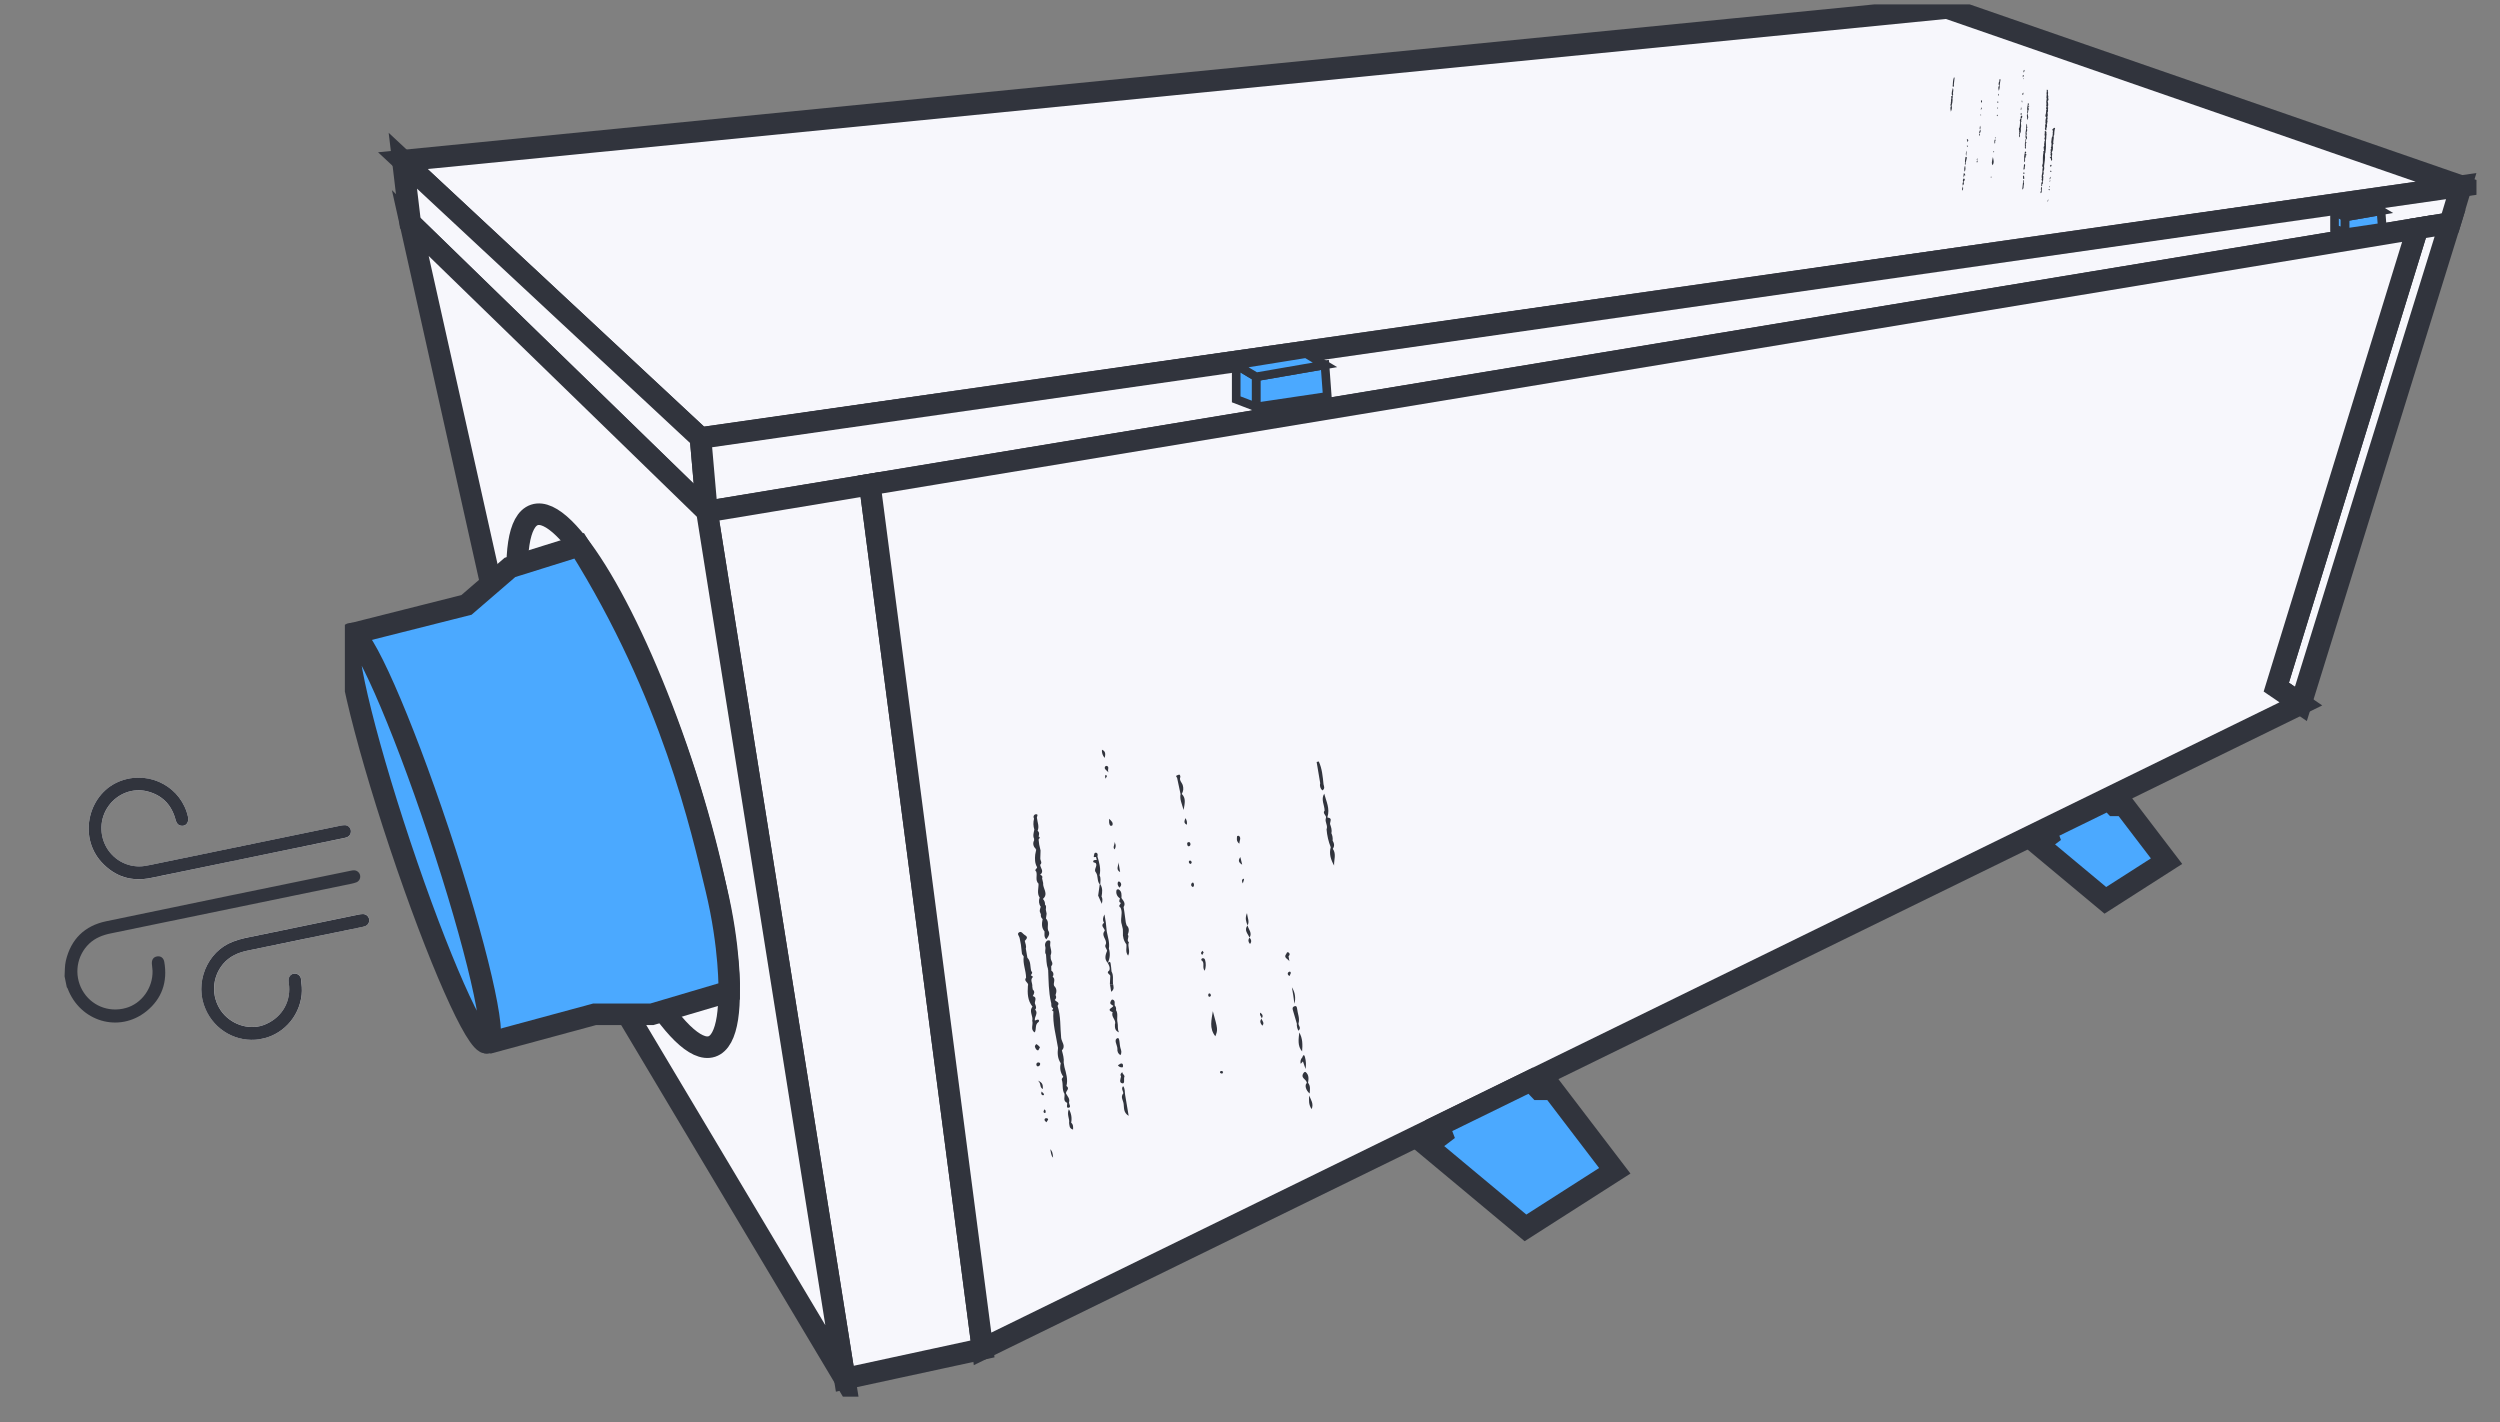 <svg width="58" height="33" viewBox="0 0 58 33" fill="none" xmlns="http://www.w3.org/2000/svg">
<rect x="0" y="0" width="58" height="33" fill="#808080" stroke="none"/>
<g clip-path="url(#clip0_6031_922)">
<path d="M9.346 3.727L16.252 10.162L57.1 4.318L45.176 0.186L9.346 3.727Z" fill="#F7F7FC" stroke="#31343D" stroke-width="0.5" stroke-miterlimit="10"/>
<path d="M16.401 11.869L16.252 10.163L9.346 3.729L9.518 5.175L16.401 11.869Z" fill="#F7F7FC" stroke="#31343D" stroke-width="0.5" stroke-miterlimit="10"/>
<path d="M56.842 5.175L57.1 4.318L16.252 10.162L16.401 11.868L56.842 5.175Z" fill="#F7F7FC" stroke="#31343D" stroke-width="0.5" stroke-miterlimit="10"/>
<path d="M22.795 31.295L20.18 11.243L16.401 11.869L19.598 31.987L22.795 31.295Z" fill="#F7F7FC" stroke="#31343D" stroke-width="0.5" stroke-miterlimit="10"/>
<path d="M9.519 5.175L13.062 21.032L19.598 31.987L16.401 11.868L9.519 5.175Z" fill="#F7F7FC" stroke="#31343D" stroke-width="0.5" stroke-miterlimit="10"/>
<path d="M56.842 5.175L53.38 16.331L52.81 15.941L56.087 5.3L56.842 5.175Z" fill="#F7F7FC" stroke="#31343D" stroke-width="0.5" stroke-miterlimit="10"/>
<path d="M22.795 31.294L33.378 26.116L53.38 16.33L52.81 15.941L56.087 5.299L20.18 11.242L22.795 31.294Z" fill="#F7F7FC" stroke="#31343D" stroke-width="0.5" stroke-miterlimit="10"/>
<g clip-path="url(#clip1_6031_922)">
<path d="M28.196 24.042C28.256 23.886 28.256 23.886 28.138 23.459C28.109 23.656 28.047 23.856 28.196 24.042Z" fill="#31343D"/>
<path d="M24.317 21.817C24.278 21.821 24.227 21.887 24.25 21.961C24.269 22.02 24.225 22.086 24.267 22.144C24.278 22.253 24.272 22.364 24.312 22.47C24.31 22.474 24.309 22.479 24.309 22.484C24.31 22.489 24.313 22.494 24.317 22.497C24.328 22.749 24.326 23.002 24.382 23.25C24.403 23.295 24.368 23.361 24.431 23.391C24.442 23.415 24.377 23.445 24.439 23.463C24.418 23.752 24.502 24.029 24.546 24.311C24.53 24.437 24.536 24.559 24.61 24.668C24.596 24.721 24.593 24.776 24.603 24.83C24.613 24.884 24.635 24.934 24.668 24.978C24.657 25.004 24.623 25.021 24.636 25.057C24.67 25.161 24.633 25.279 24.696 25.378C24.708 25.45 24.653 25.543 24.759 25.587C24.765 25.627 24.729 25.707 24.788 25.7C24.86 25.692 24.803 25.622 24.8 25.577C24.83 25.491 24.765 25.435 24.732 25.369C24.719 25.31 24.834 25.258 24.741 25.195C24.781 25.043 24.734 24.9 24.695 24.756C24.689 24.722 24.684 24.687 24.678 24.653C24.689 24.555 24.66 24.463 24.636 24.37C24.733 24.269 24.63 24.175 24.619 24.08C24.593 23.832 24.615 23.578 24.535 23.336C24.601 23.25 24.498 23.241 24.471 23.198C24.488 23.185 24.499 23.166 24.502 23.145C24.505 23.124 24.5 23.103 24.488 23.086C24.516 23.009 24.522 22.936 24.457 22.874C24.425 22.806 24.503 22.72 24.421 22.66C24.429 22.649 24.434 22.637 24.437 22.623C24.44 22.61 24.44 22.596 24.437 22.583C24.434 22.57 24.429 22.557 24.421 22.547C24.413 22.536 24.402 22.526 24.391 22.52C24.39 22.485 24.389 22.45 24.388 22.415C24.453 22.351 24.381 22.296 24.377 22.233C24.376 22.209 24.375 22.185 24.374 22.162C24.411 22.084 24.372 22.01 24.363 21.936C24.358 21.893 24.398 21.809 24.317 21.817ZM24.462 23.345C24.472 23.352 24.48 23.36 24.488 23.369C24.48 23.36 24.471 23.352 24.462 23.345L24.462 23.345Z" fill="#31343D"/>
<path d="M30.143 23.954C30.128 24.107 30.097 24.264 30.209 24.394C30.221 24.241 30.224 24.089 30.143 23.954Z" fill="#31343D"/>
<path d="M30.093 23.404C30.089 23.378 30.086 23.327 30.031 23.345C29.986 23.359 29.983 23.393 29.993 23.429C30.024 23.536 30.056 23.642 30.087 23.749C30.082 23.806 30.095 23.863 30.123 23.913C30.2 23.846 30.121 23.797 30.125 23.745C30.16 23.627 30.105 23.517 30.093 23.404Z" fill="#31343D"/>
<path d="M23.774 21.693C23.73 21.669 23.701 21.598 23.647 21.628C23.581 21.664 23.647 21.715 23.655 21.759C23.664 21.811 23.675 21.863 23.685 21.916C23.693 21.988 23.701 22.061 23.71 22.133L23.75 22.19C23.725 22.359 23.804 22.517 23.805 22.683C23.735 22.765 23.882 22.797 23.847 22.87C23.836 23.042 23.838 23.21 23.953 23.353L23.957 23.352C23.861 23.46 23.977 23.574 23.948 23.683C23.977 23.771 23.895 23.884 24.005 23.953C24.052 23.879 24.003 23.772 24.091 23.712C24.11 23.699 24.114 23.663 24.085 23.656C24.063 23.651 24.035 23.669 24.01 23.677C23.989 23.592 24.098 23.509 24.015 23.422C24.053 23.386 24.033 23.346 24.02 23.307C23.975 23.249 24.088 23.142 23.96 23.109C23.989 23.059 24.019 23.008 23.96 22.957C23.957 22.934 23.953 22.911 23.949 22.887C23.961 22.813 23.886 22.732 23.967 22.663L23.915 22.625C23.932 22.595 23.97 22.567 23.925 22.53C23.896 22.425 23.92 22.306 23.835 22.218L23.829 22.182C23.819 22.123 23.809 22.064 23.799 22.006C23.818 21.943 23.785 21.887 23.775 21.829C23.815 21.783 23.863 21.741 23.774 21.693Z" fill="#31343D"/>
<path d="M25.461 19.87C25.469 19.835 25.473 19.794 25.432 19.784C25.383 19.773 25.386 19.828 25.378 19.854C25.362 19.906 25.409 19.877 25.428 19.883L25.444 19.951C25.414 19.956 25.371 19.942 25.363 19.981C25.354 20.02 25.403 20.006 25.421 20.024C25.473 20.096 25.358 20.174 25.428 20.245C25.482 20.327 25.446 20.439 25.514 20.516C25.502 20.603 25.49 20.691 25.477 20.778L25.562 20.969C25.582 20.89 25.581 20.844 25.556 20.8C25.574 20.702 25.586 20.605 25.526 20.514C25.527 20.445 25.546 20.375 25.51 20.308C25.546 20.156 25.503 20.013 25.461 19.87Z" fill="#31343D"/>
<path d="M27.441 18.221C27.425 18.156 27.349 18.107 27.385 18.024C27.38 17.995 27.379 17.959 27.337 17.977C27.319 17.986 27.255 17.991 27.308 18.043C27.335 18.17 27.362 18.297 27.389 18.424C27.366 18.54 27.416 18.64 27.46 18.792C27.489 18.628 27.516 18.516 27.417 18.419C27.435 18.39 27.446 18.357 27.451 18.323C27.454 18.289 27.451 18.254 27.441 18.221Z" fill="#31343D"/>
<path d="M25.891 23.433C25.896 23.414 25.895 23.395 25.89 23.376C25.885 23.357 25.875 23.34 25.861 23.327C25.853 23.279 25.882 23.216 25.816 23.191C25.79 23.182 25.779 23.211 25.768 23.232C25.734 23.3 25.796 23.308 25.83 23.336C25.818 23.385 25.65 23.417 25.815 23.485C25.765 23.591 25.906 23.661 25.866 23.765C25.865 23.838 25.863 23.913 25.961 23.951C25.919 23.877 25.945 23.798 25.927 23.724C25.902 23.627 25.948 23.524 25.891 23.433Z" fill="#31343D"/>
<path d="M30.294 24.874C30.273 24.857 30.254 24.877 30.238 24.899C30.167 25.005 30.298 25.036 30.315 25.108C30.316 25.114 30.317 25.12 30.32 25.125C30.261 25.168 30.294 25.297 30.384 25.369C30.391 25.283 30.408 25.196 30.347 25.121C30.36 25.032 30.372 24.942 30.294 24.874Z" fill="#31343D"/>
<path d="M30.213 24.532C30.194 24.551 30.181 24.575 30.175 24.601C30.168 24.628 30.169 24.655 30.177 24.681L30.228 24.624C30.249 24.683 30.269 24.742 30.289 24.801C30.305 24.709 30.3 24.614 30.275 24.524C30.253 24.445 30.229 24.485 30.213 24.532Z" fill="#31343D"/>
<path d="M29.972 22.905C29.996 23.03 30.014 23.156 30.03 23.288C30.048 23.224 30.052 23.156 30.042 23.09C30.032 23.024 30.008 22.961 29.972 22.905Z" fill="#31343D"/>
<path d="M25.929 24.084C25.825 24.123 25.926 24.247 25.924 24.335C25.92 24.363 25.925 24.392 25.937 24.418C25.949 24.444 25.969 24.465 25.994 24.479C26.031 24.421 26.012 24.372 25.997 24.323C25.969 24.24 25.981 24.066 25.929 24.084Z" fill="#31343D"/>
<path d="M30.43 25.732C30.485 25.605 30.409 25.513 30.373 25.416C30.367 25.521 30.357 25.627 30.43 25.732Z" fill="#31343D"/>
<path d="M24.798 25.733C24.743 25.86 24.821 25.955 24.803 26.051C24.813 26.111 24.804 26.182 24.895 26.206C24.898 26.145 24.902 26.09 24.851 26.046C24.873 25.939 24.854 25.827 24.798 25.733Z" fill="#31343D"/>
<path d="M28.944 21.471L28.945 21.47L28.943 21.469L28.944 21.471Z" fill="#31343D"/>
<path d="M28.99 21.752C29.058 21.644 28.965 21.563 28.943 21.47C28.854 21.582 28.951 21.662 28.99 21.752Z" fill="#31343D"/>
<path d="M27.95 22.522C27.979 22.44 27.982 22.351 27.957 22.268C27.955 22.261 27.952 22.255 27.948 22.249C27.943 22.243 27.938 22.238 27.931 22.235C27.924 22.232 27.917 22.23 27.91 22.23C27.903 22.23 27.895 22.231 27.889 22.234C27.878 22.238 27.873 22.26 27.866 22.274C27.968 22.328 27.877 22.442 27.95 22.522Z" fill="#31343D"/>
<path d="M28.701 19.398C28.696 19.452 28.676 19.51 28.752 19.575C28.754 19.498 28.803 19.442 28.744 19.392C28.73 19.388 28.715 19.39 28.701 19.398Z" fill="#31343D"/>
<path d="M25.987 20.232L25.949 20.004C25.953 20.078 25.877 20.178 25.987 20.232Z" fill="#31343D"/>
<path d="M24.432 26.858C24.422 26.739 24.411 26.71 24.366 26.66C24.384 26.734 24.379 26.805 24.432 26.858Z" fill="#31343D"/>
<path d="M24.049 24.224C24.041 24.22 24.001 24.258 24.012 24.291C24.024 24.323 24.042 24.366 24.083 24.369C24.095 24.369 24.11 24.324 24.127 24.295C24.105 24.268 24.078 24.244 24.049 24.224Z" fill="#31343D"/>
<path d="M28.93 21.184C28.877 21.309 28.913 21.389 28.943 21.469C28.993 21.381 28.943 21.301 28.93 21.184Z" fill="#31343D"/>
<path d="M25.565 17.393C25.561 17.428 25.566 17.463 25.577 17.496C25.588 17.529 25.606 17.559 25.63 17.584C25.651 17.485 25.648 17.428 25.565 17.393Z" fill="#31343D"/>
<path d="M30.706 18.197C30.687 18.015 30.673 17.831 30.595 17.666L30.546 17.678L30.629 18.172C30.62 18.202 30.621 18.233 30.63 18.262C30.639 18.292 30.656 18.318 30.679 18.338C30.744 18.298 30.719 18.247 30.706 18.197Z" fill="#31343D"/>
<path d="M25.764 19.159C25.771 19.161 25.779 19.16 25.787 19.158C25.794 19.156 25.801 19.153 25.807 19.148C25.831 19.088 25.791 19.052 25.732 18.996C25.733 19.064 25.721 19.118 25.764 19.159Z" fill="#31343D"/>
<path d="M25.935 24.714C25.947 24.733 25.965 24.748 25.985 24.756C26.006 24.765 26.029 24.765 26.051 24.759C26.055 24.758 26.058 24.695 26.043 24.683C26.004 24.653 25.974 24.697 25.935 24.714Z" fill="#31343D"/>
<path d="M24.08 25.07C24.165 25.142 24.108 25.221 24.195 25.266C24.19 25.191 24.21 25.125 24.08 25.07Z" fill="#31343D"/>
<path d="M25.78 23.01C25.863 22.947 25.831 22.887 25.824 22.832L25.751 22.837L25.78 23.01Z" fill="#31343D"/>
<path d="M25.702 22.341C25.701 22.343 25.701 22.344 25.7 22.346L25.702 22.341Z" fill="#31343D"/>
<path d="M25.735 22.516C25.641 22.579 25.775 22.604 25.758 22.654L25.749 22.837L25.822 22.832C25.812 22.733 25.84 22.631 25.787 22.537C25.783 22.474 25.776 22.412 25.766 22.351C25.754 22.293 25.726 22.317 25.7 22.341C25.73 22.396 25.761 22.451 25.735 22.516Z" fill="#31343D"/>
<path d="M24.092 24.648C24.085 24.648 24.078 24.649 24.071 24.651C24.064 24.654 24.058 24.659 24.054 24.664C24.049 24.67 24.046 24.676 24.044 24.683C24.043 24.69 24.043 24.698 24.044 24.705C24.049 24.731 24.069 24.748 24.093 24.737C24.107 24.733 24.118 24.723 24.125 24.71C24.132 24.697 24.134 24.682 24.13 24.668C24.128 24.659 24.106 24.649 24.092 24.648Z" fill="#31343D"/>
<path d="M25.858 19.706C25.876 19.679 25.885 19.648 25.883 19.615C25.881 19.583 25.869 19.553 25.847 19.529C25.886 19.582 25.799 19.646 25.858 19.706Z" fill="#31343D"/>
<path d="M28.819 20.061C28.801 19.988 28.79 19.942 28.776 19.884C28.723 19.959 28.73 20.006 28.819 20.061Z" fill="#31343D"/>
<path d="M25.982 20.46C25.974 20.451 25.94 20.451 25.939 20.455C25.917 20.505 25.931 20.548 25.972 20.594C26.017 20.548 26.027 20.506 25.982 20.46Z" fill="#31343D"/>
<path d="M25.614 21.408C25.518 21.479 25.627 21.531 25.631 21.593C25.532 21.705 25.689 21.796 25.656 21.903C25.616 21.963 25.674 22.006 25.685 22.056C25.647 22.153 25.613 22.25 25.701 22.34C25.752 22.237 25.761 22.117 25.726 22.007C25.749 21.87 25.701 21.742 25.677 21.612L25.655 21.403L25.624 21.215C25.589 21.281 25.573 21.345 25.614 21.408Z" fill="#31343D"/>
<path d="M27.659 20.481C27.647 20.488 27.639 20.501 27.636 20.515C27.632 20.528 27.635 20.543 27.642 20.555C27.648 20.566 27.665 20.572 27.677 20.581C27.689 20.571 27.697 20.558 27.7 20.543C27.703 20.528 27.701 20.513 27.694 20.499C27.69 20.484 27.68 20.465 27.659 20.481Z" fill="#31343D"/>
<path d="M28.991 21.754L28.992 21.753L28.99 21.752L28.991 21.754Z" fill="#31343D"/>
<path d="M29 21.901C29.047 21.843 29.027 21.797 28.99 21.753C28.949 21.805 28.96 21.852 29 21.901Z" fill="#31343D"/>
<path d="M26.039 24.872C26.001 24.901 25.982 24.932 26.008 24.975C25.996 25.035 25.956 25.121 26.04 25.134C26.097 25.142 26.074 25.052 26.079 25.003C26.114 24.944 26.033 24.924 26.039 24.872Z" fill="#31343D"/>
<path d="M26.061 25.365C25.985 25.452 26.064 25.534 26.069 25.619C26.081 25.708 26.061 25.811 26.185 25.888L26.144 25.643C26.13 25.56 26.116 25.478 26.102 25.395C26.091 25.33 26.105 25.259 26.056 25.198C26.003 25.262 26.06 25.311 26.061 25.365Z" fill="#31343D"/>
<path d="M27.573 19.537C27.544 19.542 27.538 19.564 27.544 19.589C27.55 19.614 27.552 19.637 27.585 19.634C27.596 19.63 27.606 19.622 27.612 19.612C27.618 19.602 27.62 19.59 27.618 19.578C27.615 19.553 27.603 19.532 27.573 19.537Z" fill="#31343D"/>
<path d="M29.286 23.796C29.346 23.73 29.28 23.686 29.269 23.635C29.215 23.692 29.243 23.741 29.286 23.796Z" fill="#31343D"/>
<path d="M25.688 17.772C25.681 17.769 25.672 17.768 25.664 17.77C25.656 17.771 25.649 17.774 25.642 17.779C25.606 17.835 25.655 17.858 25.717 17.919C25.684 17.85 25.743 17.809 25.688 17.772Z" fill="#31343D"/>
<path d="M29.844 22.127C29.765 22.221 29.883 22.245 29.914 22.302L29.894 22.184C29.924 22.159 29.93 22.128 29.901 22.102C29.872 22.078 29.853 22.095 29.844 22.127Z" fill="#31343D"/>
<path d="M28.03 23.084C28.033 23.104 28.038 23.133 28.068 23.125C28.08 23.123 28.087 23.103 28.094 23.094C28.087 23.064 28.078 23.041 28.05 23.048C28.041 23.049 28.029 23.072 28.03 23.084Z" fill="#31343D"/>
<path d="M24.275 25.942C24.27 25.941 24.264 25.942 24.259 25.943C24.253 25.945 24.248 25.948 24.244 25.952C24.24 25.956 24.237 25.961 24.235 25.967C24.233 25.972 24.233 25.978 24.233 25.984C24.237 26.004 24.261 26.019 24.276 26.037L24.312 25.983C24.328 25.95 24.294 25.945 24.275 25.942Z" fill="#31343D"/>
<path d="M29.239 23.493C29.21 23.555 29.273 23.584 29.269 23.629C29.311 23.575 29.294 23.535 29.239 23.493Z" fill="#31343D"/>
<path d="M28.34 24.846C28.317 24.847 28.295 24.86 28.307 24.889C28.312 24.899 28.334 24.902 28.354 24.91C28.363 24.894 28.379 24.879 28.376 24.869C28.372 24.863 28.367 24.857 28.361 24.853C28.355 24.849 28.348 24.847 28.34 24.846Z" fill="#31343D"/>
<path d="M27.606 19.965C27.578 19.97 27.577 19.996 27.586 20.017C27.591 20.03 27.607 20.037 27.615 20.045C27.649 20.032 27.652 20.009 27.642 19.988C27.637 19.976 27.617 19.963 27.606 19.965Z" fill="#31343D"/>
<path d="M30.799 18.968L30.797 18.954C30.859 18.761 30.769 18.591 30.722 18.413C30.639 18.548 30.729 18.676 30.731 18.806C30.67 18.876 30.789 18.918 30.76 18.982C30.729 19.07 30.815 19.152 30.776 19.24C30.788 19.383 30.82 19.523 30.873 19.656C30.83 19.812 30.877 19.949 30.951 20.081C30.945 19.95 31.008 19.814 30.921 19.692C30.967 19.628 30.954 19.566 30.917 19.502C30.923 19.443 30.913 19.383 30.888 19.329C30.906 19.253 30.88 19.185 30.857 19.116C30.856 19.059 30.92 18.977 30.799 18.968Z" fill="#31343D"/>
<path d="M24.039 18.89C23.995 18.89 23.959 18.936 23.99 18.993C23.968 19.077 23.97 19.165 23.997 19.247C23.981 19.32 23.956 19.392 23.994 19.466C23.991 19.471 23.99 19.476 23.989 19.481C23.989 19.486 23.99 19.491 23.992 19.496C23.974 19.526 23.968 19.562 23.974 19.596C23.98 19.631 23.997 19.663 24.024 19.685C24.023 19.691 24.024 19.697 24.027 19.701C24.03 19.706 24.035 19.71 24.04 19.711C24.032 19.749 24.024 19.788 24.017 19.826C24.007 19.927 24.006 20.026 24.06 20.118C24.066 20.154 23.982 20.176 24.041 20.222C24.072 20.313 24.009 20.421 24.094 20.502C24.098 20.61 24.051 20.723 24.121 20.826C24.107 20.86 24.102 20.897 24.106 20.934C24.11 20.97 24.123 21.006 24.145 21.035C24.133 21.085 24.104 21.134 24.14 21.186C24.14 21.197 24.143 21.207 24.149 21.215C24.145 21.235 24.146 21.256 24.153 21.275C24.16 21.294 24.173 21.31 24.189 21.322C24.169 21.423 24.159 21.522 24.233 21.609C24.236 21.668 24.213 21.733 24.274 21.793C24.328 21.721 24.37 21.662 24.316 21.584C24.29 21.494 24.348 21.389 24.266 21.31C24.271 21.273 24.276 21.236 24.282 21.198L24.268 21.128C24.252 21.083 24.291 21.028 24.244 20.987C24.246 20.963 24.242 20.939 24.234 20.916C24.226 20.893 24.212 20.873 24.195 20.856C24.335 20.735 24.186 20.608 24.201 20.485C24.195 20.45 24.185 20.415 24.177 20.38C24.195 20.334 24.172 20.309 24.132 20.293C24.233 20.217 24.137 20.14 24.132 20.063C24.19 20.013 24.133 19.965 24.135 19.915C24.137 19.854 24.139 19.793 24.141 19.732C24.131 19.687 24.121 19.641 24.11 19.596C24.104 19.559 24.101 19.522 24.096 19.485C24.091 19.459 24.157 19.434 24.096 19.408C24.109 19.36 24.12 19.312 24.073 19.274C24.115 19.175 24.069 19.08 24.058 18.982C24.045 18.951 24.102 18.89 24.039 18.89Z" fill="#31343D"/>
<path d="M24.241 25.823C24.27 25.815 24.257 25.789 24.256 25.763C24.249 25.756 24.239 25.746 24.23 25.736C24.22 25.755 24.213 25.775 24.209 25.795C24.209 25.805 24.233 25.825 24.241 25.823Z" fill="#31343D"/>
<path d="M27.925 22.097C27.915 22.083 27.907 22.071 27.898 22.058C27.886 22.075 27.866 22.09 27.864 22.108C27.861 22.126 27.881 22.14 27.891 22.156L27.925 22.097Z" fill="#31343D"/>
<path d="M27.535 19.133C27.54 19.107 27.539 19.08 27.534 19.053C27.528 19.027 27.517 19.002 27.501 18.98C27.475 19.055 27.46 19.099 27.535 19.133Z" fill="#31343D"/>
<path d="M29.911 22.544C29.904 22.546 29.898 22.549 29.892 22.554C29.887 22.558 29.883 22.564 29.88 22.57C29.877 22.577 29.875 22.584 29.875 22.591C29.876 22.599 29.877 22.606 29.881 22.612C29.886 22.626 29.905 22.633 29.918 22.644L29.947 22.575C29.945 22.543 29.927 22.538 29.911 22.544Z" fill="#31343D"/>
<path d="M24.163 25.324C24.16 25.353 24.153 25.371 24.159 25.383C24.162 25.39 24.168 25.396 24.174 25.401C24.18 25.406 24.188 25.409 24.196 25.41C24.2 25.411 24.204 25.41 24.208 25.409C24.212 25.407 24.215 25.404 24.217 25.401C24.22 25.397 24.221 25.393 24.221 25.389C24.221 25.384 24.22 25.38 24.217 25.377C24.201 25.357 24.183 25.339 24.163 25.324Z" fill="#31343D"/>
<path d="M25.649 17.977C25.641 17.992 25.637 18.009 25.639 18.025C25.64 18.042 25.646 18.057 25.657 18.07C25.639 18.04 25.722 18.005 25.649 17.977Z" fill="#31343D"/>
<path d="M26.067 21.043C26.114 20.972 26.078 20.915 26.036 20.86C26.031 20.85 26.025 20.841 26.018 20.833C26.02 20.757 26.03 20.678 25.949 20.632C25.941 20.631 25.933 20.631 25.925 20.633C25.918 20.635 25.911 20.639 25.905 20.645C25.894 20.682 25.895 20.721 25.91 20.757C25.924 20.793 25.95 20.822 25.983 20.841C25.976 20.88 25.941 20.924 26.005 20.948C25.992 20.984 25.932 21.016 25.997 21.058L26.009 21.09C26.049 21.208 25.981 21.331 26.026 21.451C26.034 21.486 26.042 21.521 26.05 21.556C26.05 21.58 26.051 21.605 26.052 21.629C26.043 21.729 26.071 21.828 26.132 21.908C26.145 21.989 26.1 22.079 26.172 22.171C26.234 22.06 26.149 21.955 26.191 21.861C26.124 21.811 26.211 21.736 26.165 21.685C26.192 21.608 26.208 21.532 26.137 21.467L26.118 21.4L26.085 21.153L26.067 21.043Z" fill="#31343D"/>
<path d="M28.835 20.391C28.822 20.402 28.814 20.418 28.813 20.435C28.816 20.456 28.823 20.477 28.833 20.496C28.843 20.469 28.852 20.442 28.859 20.415C28.865 20.398 28.857 20.378 28.835 20.391Z" fill="#31343D"/>
</g>
<g clip-path="url(#clip2_6031_922)">
<path d="M46.227 3.834C46.204 3.784 46.204 3.784 46.235 3.643C46.248 3.707 46.272 3.771 46.227 3.834Z" fill="#31343D"/>
<path d="M47.453 3.04C47.466 3.041 47.483 3.061 47.477 3.086C47.472 3.105 47.488 3.126 47.475 3.146C47.473 3.182 47.477 3.218 47.466 3.253C47.467 3.254 47.467 3.256 47.467 3.258C47.467 3.259 47.466 3.261 47.465 3.262C47.466 3.344 47.471 3.427 47.457 3.509C47.451 3.524 47.463 3.545 47.443 3.556C47.44 3.563 47.462 3.572 47.442 3.579C47.454 3.673 47.432 3.765 47.422 3.858C47.429 3.898 47.43 3.938 47.407 3.975C47.413 3.992 47.415 4.01 47.413 4.028C47.41 4.046 47.404 4.063 47.394 4.077C47.398 4.086 47.41 4.091 47.406 4.103C47.397 4.137 47.411 4.175 47.392 4.208C47.389 4.232 47.409 4.262 47.375 4.278C47.374 4.291 47.387 4.316 47.368 4.315C47.344 4.314 47.361 4.29 47.361 4.275C47.35 4.248 47.37 4.228 47.38 4.206C47.383 4.187 47.345 4.172 47.374 4.149C47.358 4.1 47.371 4.053 47.381 4.005C47.383 3.994 47.384 3.983 47.385 3.971C47.38 3.94 47.388 3.909 47.394 3.879C47.36 3.847 47.392 3.815 47.394 3.784C47.398 3.702 47.387 3.62 47.409 3.539C47.386 3.513 47.419 3.508 47.427 3.493C47.421 3.489 47.417 3.483 47.416 3.477C47.415 3.47 47.416 3.463 47.419 3.457C47.409 3.433 47.406 3.409 47.426 3.387C47.435 3.365 47.408 3.338 47.434 3.317C47.431 3.313 47.429 3.309 47.428 3.305C47.427 3.301 47.426 3.296 47.427 3.292C47.428 3.288 47.43 3.284 47.432 3.28C47.434 3.276 47.438 3.273 47.441 3.271C47.441 3.259 47.441 3.248 47.44 3.237C47.418 3.217 47.441 3.197 47.441 3.177C47.441 3.169 47.441 3.161 47.441 3.154C47.427 3.129 47.438 3.104 47.44 3.08C47.441 3.066 47.426 3.039 47.453 3.04ZM47.432 3.541C47.429 3.544 47.427 3.546 47.425 3.549C47.427 3.546 47.43 3.544 47.432 3.541L47.432 3.541Z" fill="#31343D"/>
<path d="M45.59 3.84C45.597 3.89 45.61 3.94 45.576 3.984C45.569 3.935 45.566 3.885 45.59 3.84Z" fill="#31343D"/>
<path d="M45.597 3.66C45.597 3.652 45.597 3.635 45.616 3.64C45.631 3.644 45.632 3.655 45.63 3.667C45.622 3.702 45.613 3.737 45.605 3.773C45.607 3.791 45.604 3.81 45.596 3.827C45.57 3.806 45.594 3.789 45.592 3.772C45.579 3.734 45.595 3.697 45.597 3.66Z" fill="#31343D"/>
<path d="M47.628 2.991C47.642 2.982 47.65 2.958 47.668 2.967C47.69 2.978 47.67 2.995 47.668 3.01C47.666 3.027 47.663 3.044 47.661 3.062C47.659 3.086 47.658 3.109 47.657 3.133L47.645 3.152C47.656 3.207 47.633 3.26 47.635 3.314C47.659 3.34 47.612 3.353 47.625 3.376C47.631 3.432 47.634 3.487 47.599 3.535L47.597 3.535C47.631 3.569 47.595 3.608 47.606 3.643C47.598 3.672 47.627 3.708 47.593 3.732C47.576 3.709 47.59 3.673 47.56 3.655C47.554 3.651 47.552 3.639 47.561 3.636C47.568 3.634 47.578 3.64 47.586 3.642C47.591 3.614 47.554 3.589 47.58 3.559C47.567 3.548 47.573 3.534 47.576 3.522C47.59 3.502 47.551 3.469 47.592 3.456C47.582 3.44 47.571 3.424 47.589 3.406C47.59 3.399 47.591 3.391 47.592 3.383C47.587 3.359 47.61 3.331 47.582 3.311L47.598 3.297C47.592 3.288 47.579 3.279 47.593 3.266C47.601 3.232 47.591 3.193 47.617 3.163L47.619 3.151C47.621 3.132 47.623 3.112 47.625 3.093C47.618 3.073 47.628 3.054 47.63 3.035C47.616 3.021 47.6 3.008 47.628 2.991Z" fill="#31343D"/>
<path d="M47.045 2.426C47.042 2.415 47.04 2.401 47.053 2.397C47.069 2.393 47.069 2.411 47.072 2.419C47.078 2.436 47.062 2.427 47.056 2.43L47.052 2.452C47.062 2.453 47.076 2.448 47.079 2.46C47.082 2.473 47.066 2.469 47.061 2.475C47.045 2.5 47.084 2.523 47.062 2.548C47.046 2.575 47.06 2.611 47.039 2.638C47.045 2.666 47.05 2.694 47.056 2.722L47.031 2.786C47.023 2.761 47.023 2.746 47.03 2.731C47.023 2.699 47.017 2.668 47.035 2.637C47.033 2.615 47.026 2.592 47.037 2.57C47.022 2.521 47.034 2.473 47.045 2.426Z" fill="#31343D"/>
<path d="M46.37 1.923C46.374 1.901 46.398 1.884 46.384 1.858C46.386 1.848 46.385 1.836 46.399 1.841C46.406 1.844 46.426 1.844 46.41 1.862C46.403 1.904 46.397 1.946 46.39 1.988C46.4 2.025 46.385 2.059 46.374 2.109C46.361 2.056 46.35 2.02 46.381 1.987C46.375 1.978 46.37 1.967 46.368 1.956C46.367 1.945 46.367 1.934 46.37 1.923Z" fill="#31343D"/>
<path d="M46.968 3.596C46.966 3.59 46.966 3.583 46.967 3.577C46.968 3.571 46.971 3.565 46.976 3.561C46.977 3.545 46.967 3.525 46.988 3.516C46.996 3.512 47 3.521 47.004 3.528C47.017 3.55 46.997 3.554 46.986 3.563C46.991 3.579 47.046 3.586 46.993 3.612C47.012 3.645 46.967 3.671 46.982 3.704C46.983 3.728 46.985 3.752 46.954 3.766C46.967 3.741 46.957 3.716 46.961 3.691C46.968 3.659 46.951 3.627 46.968 3.596Z" fill="#31343D"/>
<path d="M45.556 4.143C45.563 4.137 45.569 4.143 45.575 4.15C45.6 4.184 45.558 4.196 45.553 4.22C45.553 4.222 45.553 4.224 45.552 4.226C45.572 4.239 45.564 4.281 45.536 4.306C45.532 4.278 45.525 4.25 45.543 4.225C45.538 4.196 45.532 4.167 45.556 4.143Z" fill="#31343D"/>
<path d="M45.578 4.03C45.584 4.036 45.589 4.044 45.592 4.052C45.594 4.061 45.594 4.07 45.592 4.078L45.575 4.061C45.569 4.08 45.563 4.1 45.558 4.12C45.551 4.09 45.551 4.059 45.558 4.029C45.563 4.003 45.572 4.015 45.578 4.03Z" fill="#31343D"/>
<path d="M45.628 3.495C45.622 3.536 45.618 3.577 45.616 3.621C45.609 3.6 45.606 3.578 45.608 3.556C45.61 3.535 45.617 3.514 45.628 3.495Z" fill="#31343D"/>
<path d="M46.967 3.809C47.002 3.819 46.971 3.861 46.973 3.89C46.975 3.899 46.974 3.909 46.971 3.917C46.967 3.926 46.961 3.933 46.953 3.939C46.94 3.92 46.945 3.904 46.949 3.888C46.957 3.86 46.95 3.803 46.967 3.809Z" fill="#31343D"/>
<path d="M45.528 4.425C45.508 4.385 45.531 4.354 45.541 4.321C45.545 4.355 45.55 4.39 45.528 4.425Z" fill="#31343D"/>
<path d="M47.365 4.326C47.385 4.367 47.361 4.399 47.369 4.43C47.367 4.45 47.371 4.473 47.341 4.482C47.339 4.462 47.337 4.445 47.353 4.429C47.344 4.395 47.348 4.358 47.365 4.326Z" fill="#31343D"/>
<path d="M45.937 3.009L45.937 3.009L45.938 3.009L45.937 3.009Z" fill="#31343D"/>
<path d="M45.928 3.102C45.904 3.068 45.932 3.04 45.938 3.009C45.969 3.044 45.938 3.072 45.928 3.102Z" fill="#31343D"/>
<path d="M46.279 3.335C46.268 3.309 46.266 3.28 46.273 3.252C46.273 3.25 46.274 3.247 46.275 3.245C46.276 3.244 46.278 3.242 46.28 3.241C46.282 3.239 46.285 3.239 46.287 3.239C46.289 3.238 46.292 3.239 46.294 3.24C46.298 3.241 46.3 3.248 46.302 3.252C46.27 3.272 46.302 3.307 46.279 3.335Z" fill="#31343D"/>
<path d="M45.98 2.329C45.983 2.346 45.99 2.365 45.967 2.387C45.965 2.362 45.948 2.345 45.966 2.327C45.97 2.326 45.975 2.326 45.98 2.329Z" fill="#31343D"/>
<path d="M46.88 2.553L46.888 2.478C46.888 2.502 46.915 2.533 46.88 2.553Z" fill="#31343D"/>
<path d="M47.503 4.687C47.505 4.648 47.508 4.638 47.522 4.621C47.517 4.645 47.52 4.669 47.503 4.687Z" fill="#31343D"/>
<path d="M47.582 3.821C47.585 3.819 47.599 3.831 47.595 3.842C47.592 3.852 47.587 3.867 47.574 3.868C47.57 3.869 47.564 3.854 47.558 3.845C47.565 3.836 47.573 3.828 47.582 3.821Z" fill="#31343D"/>
<path d="M45.937 2.915C45.956 2.955 45.946 2.982 45.938 3.008C45.919 2.981 45.934 2.954 45.937 2.915Z" fill="#31343D"/>
<path d="M46.967 1.62C46.969 1.631 46.968 1.643 46.965 1.653C46.962 1.664 46.956 1.675 46.949 1.683C46.941 1.651 46.941 1.633 46.967 1.62Z" fill="#31343D"/>
<path d="M45.304 1.973C45.307 1.913 45.309 1.853 45.331 1.797L45.347 1.801L45.329 1.963C45.332 1.973 45.333 1.983 45.33 1.993C45.328 2.002 45.323 2.011 45.316 2.018C45.294 2.006 45.301 1.989 45.304 1.973Z" fill="#31343D"/>
<path d="M46.934 2.2C46.931 2.2 46.929 2.2 46.926 2.2C46.924 2.199 46.922 2.198 46.919 2.196C46.911 2.177 46.923 2.165 46.941 2.146C46.942 2.168 46.947 2.185 46.934 2.2Z" fill="#31343D"/>
<path d="M46.975 4.014C46.972 4.021 46.967 4.026 46.96 4.029C46.953 4.032 46.946 4.032 46.939 4.031C46.937 4.031 46.935 4.01 46.94 4.006C46.952 3.995 46.962 4.009 46.975 4.014Z" fill="#31343D"/>
<path d="M47.587 4.098C47.56 4.122 47.58 4.147 47.553 4.163C47.553 4.139 47.545 4.118 47.587 4.098Z" fill="#31343D"/>
<path d="M46.996 3.455C46.968 3.436 46.978 3.416 46.979 3.398L47.003 3.398L46.996 3.455Z" fill="#31343D"/>
<path d="M47.01 3.236C47.01 3.237 47.01 3.237 47.011 3.238L47.01 3.236Z" fill="#31343D"/>
<path d="M47.002 3.294C47.034 3.313 46.991 3.323 46.997 3.339L47.003 3.399L46.979 3.399C46.981 3.366 46.97 3.333 46.985 3.302C46.986 3.281 46.987 3.261 46.989 3.241C46.992 3.222 47.002 3.229 47.01 3.236C47.002 3.255 46.992 3.273 47.002 3.294Z" fill="#31343D"/>
<path d="M47.575 3.96C47.578 3.96 47.58 3.96 47.582 3.961C47.584 3.962 47.587 3.963 47.588 3.965C47.59 3.966 47.591 3.969 47.592 3.971C47.592 3.973 47.592 3.976 47.592 3.978C47.591 3.987 47.585 3.993 47.577 3.989C47.572 3.988 47.568 3.985 47.566 3.981C47.563 3.977 47.562 3.972 47.563 3.967C47.564 3.964 47.571 3.961 47.575 3.96Z" fill="#31343D"/>
<path d="M46.913 2.379C46.907 2.371 46.903 2.36 46.903 2.35C46.903 2.339 46.907 2.329 46.913 2.321C46.902 2.339 46.931 2.359 46.913 2.379Z" fill="#31343D"/>
<path d="M45.953 2.547C45.958 2.523 45.961 2.508 45.964 2.489C45.983 2.512 45.981 2.528 45.953 2.547Z" fill="#31343D"/>
<path d="M46.885 2.627C46.888 2.624 46.898 2.623 46.899 2.625C46.907 2.641 46.903 2.655 46.891 2.671C46.875 2.656 46.871 2.643 46.885 2.627Z" fill="#31343D"/>
<path d="M47.022 2.931C47.054 2.952 47.02 2.971 47.02 2.991C47.054 3.026 47.004 3.058 47.017 3.093C47.031 3.112 47.013 3.126 47.01 3.143C47.024 3.174 47.037 3.205 47.01 3.236C46.992 3.203 46.987 3.164 46.996 3.128C46.986 3.084 46.999 3.041 47.005 2.998L47.008 2.929L47.015 2.868C47.028 2.889 47.034 2.909 47.022 2.931Z" fill="#31343D"/>
<path d="M46.339 2.663C46.343 2.665 46.346 2.669 46.347 2.674C46.348 2.678 46.348 2.683 46.346 2.687C46.344 2.691 46.339 2.693 46.335 2.696C46.331 2.693 46.328 2.689 46.327 2.684C46.325 2.679 46.326 2.674 46.328 2.67C46.329 2.665 46.332 2.658 46.339 2.663Z" fill="#31343D"/>
<path d="M45.927 3.102L45.926 3.102L45.927 3.102L45.927 3.102Z" fill="#31343D"/>
<path d="M45.927 3.151C45.91 3.133 45.916 3.117 45.927 3.102C45.942 3.119 45.939 3.134 45.927 3.151Z" fill="#31343D"/>
<path d="M46.945 4.067C46.958 4.076 46.965 4.086 46.957 4.1C46.962 4.12 46.976 4.147 46.949 4.153C46.931 4.157 46.937 4.127 46.934 4.111C46.922 4.092 46.948 4.084 46.945 4.067Z" fill="#31343D"/>
<path d="M46.946 4.229C46.972 4.256 46.948 4.284 46.948 4.312C46.946 4.341 46.954 4.374 46.915 4.401L46.924 4.321C46.927 4.294 46.93 4.266 46.933 4.239C46.936 4.218 46.93 4.195 46.945 4.174C46.963 4.194 46.946 4.211 46.946 4.229Z" fill="#31343D"/>
<path d="M46.35 2.354C46.36 2.355 46.362 2.363 46.361 2.371C46.359 2.379 46.359 2.386 46.348 2.386C46.344 2.385 46.341 2.383 46.339 2.379C46.337 2.376 46.336 2.372 46.336 2.368C46.337 2.36 46.34 2.353 46.35 2.354Z" fill="#31343D"/>
<path d="M45.867 3.773C45.846 3.752 45.867 3.737 45.87 3.72C45.888 3.738 45.88 3.754 45.867 3.773Z" fill="#31343D"/>
<path d="M46.934 1.745C46.936 1.744 46.939 1.743 46.941 1.744C46.944 1.744 46.947 1.745 46.949 1.746C46.962 1.764 46.946 1.772 46.927 1.793C46.936 1.77 46.917 1.758 46.934 1.745Z" fill="#31343D"/>
<path d="M45.655 3.239C45.682 3.268 45.644 3.278 45.635 3.298L45.64 3.259C45.629 3.251 45.627 3.241 45.636 3.232C45.645 3.224 45.651 3.229 45.655 3.239Z" fill="#31343D"/>
<path d="M46.264 3.519C46.263 3.526 46.262 3.535 46.252 3.533C46.248 3.533 46.245 3.527 46.243 3.524C46.245 3.514 46.247 3.506 46.256 3.508C46.259 3.508 46.264 3.515 46.264 3.519Z" fill="#31343D"/>
<path d="M47.539 4.386C47.541 4.385 47.543 4.385 47.544 4.386C47.546 4.386 47.548 4.387 47.549 4.388C47.551 4.39 47.552 4.391 47.553 4.393C47.553 4.395 47.554 4.396 47.553 4.398C47.553 4.405 47.545 4.411 47.541 4.417L47.528 4.4C47.522 4.389 47.533 4.387 47.539 4.386Z" fill="#31343D"/>
<path d="M45.876 3.674C45.887 3.694 45.867 3.705 45.869 3.719C45.855 3.702 45.859 3.689 45.876 3.674Z" fill="#31343D"/>
<path d="M46.194 4.099C46.201 4.099 46.209 4.103 46.205 4.112C46.204 4.116 46.197 4.117 46.19 4.12C46.187 4.115 46.182 4.111 46.182 4.107C46.184 4.105 46.185 4.103 46.187 4.102C46.189 4.1 46.191 4.1 46.194 4.099Z" fill="#31343D"/>
<path d="M46.347 2.494C46.356 2.495 46.357 2.504 46.354 2.511C46.352 2.515 46.348 2.518 46.345 2.52C46.334 2.517 46.332 2.509 46.335 2.502C46.337 2.498 46.343 2.493 46.347 2.494Z" fill="#31343D"/>
<path d="M45.288 2.226L45.289 2.221C45.265 2.159 45.292 2.102 45.304 2.043C45.333 2.086 45.306 2.129 45.308 2.172C45.329 2.193 45.291 2.209 45.302 2.229C45.313 2.258 45.287 2.286 45.301 2.314C45.3 2.361 45.291 2.407 45.277 2.451C45.294 2.501 45.28 2.547 45.259 2.591C45.258 2.548 45.236 2.505 45.262 2.464C45.245 2.444 45.249 2.423 45.26 2.402C45.257 2.383 45.259 2.363 45.266 2.345C45.259 2.321 45.266 2.298 45.273 2.275C45.272 2.256 45.249 2.231 45.288 2.226Z" fill="#31343D"/>
<path d="M47.491 2.082C47.505 2.08 47.518 2.095 47.509 2.114C47.518 2.141 47.519 2.17 47.511 2.197C47.517 2.221 47.527 2.244 47.516 2.268C47.517 2.27 47.518 2.272 47.518 2.273C47.518 2.275 47.518 2.277 47.517 2.278C47.523 2.288 47.526 2.299 47.525 2.311C47.524 2.322 47.518 2.333 47.51 2.341C47.511 2.342 47.51 2.344 47.509 2.346C47.508 2.347 47.507 2.349 47.505 2.349C47.508 2.362 47.512 2.374 47.515 2.386C47.52 2.419 47.522 2.451 47.506 2.482C47.505 2.494 47.532 2.5 47.514 2.516C47.506 2.546 47.528 2.58 47.502 2.608C47.502 2.644 47.52 2.68 47.498 2.714C47.504 2.725 47.506 2.737 47.505 2.749C47.505 2.761 47.501 2.773 47.494 2.783C47.499 2.799 47.51 2.815 47.498 2.832C47.499 2.836 47.498 2.839 47.496 2.842C47.498 2.848 47.498 2.855 47.496 2.861C47.494 2.868 47.49 2.873 47.485 2.877C47.493 2.91 47.498 2.942 47.476 2.972C47.476 2.991 47.484 3.012 47.465 3.032C47.447 3.01 47.432 2.992 47.448 2.965C47.455 2.935 47.434 2.902 47.46 2.875C47.457 2.863 47.455 2.851 47.453 2.839L47.456 2.816C47.46 2.8 47.447 2.783 47.461 2.769C47.46 2.761 47.461 2.753 47.463 2.746C47.466 2.738 47.469 2.731 47.475 2.725C47.427 2.688 47.474 2.644 47.467 2.604C47.468 2.593 47.471 2.581 47.472 2.57C47.466 2.555 47.473 2.547 47.485 2.541C47.451 2.518 47.481 2.491 47.481 2.466C47.462 2.45 47.479 2.434 47.478 2.417C47.476 2.398 47.474 2.378 47.473 2.358C47.475 2.343 47.478 2.328 47.48 2.313C47.482 2.301 47.482 2.288 47.483 2.276C47.484 2.268 47.462 2.261 47.482 2.251C47.477 2.236 47.472 2.22 47.487 2.207C47.471 2.176 47.485 2.144 47.486 2.112C47.49 2.101 47.471 2.082 47.491 2.082Z" fill="#31343D"/>
<path d="M47.548 4.346C47.538 4.344 47.542 4.335 47.542 4.326C47.544 4.324 47.547 4.321 47.55 4.317C47.553 4.323 47.556 4.33 47.557 4.336C47.558 4.339 47.55 4.346 47.548 4.346Z" fill="#31343D"/>
<path d="M46.281 3.196C46.284 3.191 46.286 3.187 46.289 3.183C46.293 3.188 46.3 3.193 46.301 3.199C46.302 3.204 46.296 3.209 46.293 3.215L46.281 3.196Z" fill="#31343D"/>
<path d="M46.355 2.222C46.353 2.214 46.353 2.205 46.354 2.196C46.356 2.187 46.359 2.179 46.363 2.172C46.373 2.195 46.379 2.21 46.355 2.222Z" fill="#31343D"/>
<path d="M45.641 3.377C45.643 3.377 45.645 3.378 45.647 3.379C45.649 3.381 45.651 3.382 45.652 3.385C45.653 3.387 45.654 3.389 45.654 3.391C45.654 3.394 45.653 3.396 45.652 3.398C45.651 3.403 45.645 3.405 45.641 3.409L45.63 3.387C45.63 3.377 45.636 3.375 45.641 3.377Z" fill="#31343D"/>
<path d="M47.565 4.182C47.566 4.191 47.569 4.197 47.567 4.201C47.566 4.204 47.564 4.206 47.562 4.207C47.56 4.209 47.558 4.21 47.555 4.211C47.554 4.211 47.553 4.211 47.551 4.211C47.55 4.21 47.549 4.209 47.548 4.208C47.547 4.207 47.547 4.206 47.547 4.204C47.547 4.203 47.547 4.202 47.548 4.2C47.553 4.194 47.558 4.188 47.565 4.182Z" fill="#31343D"/>
<path d="M46.95 1.812C46.953 1.816 46.955 1.822 46.954 1.827C46.954 1.833 46.952 1.838 46.949 1.842C46.954 1.832 46.927 1.822 46.95 1.812Z" fill="#31343D"/>
<path d="M46.868 2.819C46.851 2.797 46.862 2.777 46.874 2.759C46.876 2.755 46.878 2.752 46.88 2.75C46.878 2.725 46.873 2.699 46.899 2.683C46.901 2.682 46.904 2.682 46.907 2.683C46.909 2.683 46.911 2.685 46.913 2.686C46.918 2.698 46.918 2.711 46.914 2.723C46.91 2.735 46.902 2.745 46.891 2.752C46.895 2.764 46.907 2.778 46.886 2.787C46.891 2.798 46.911 2.808 46.891 2.823L46.887 2.833C46.877 2.873 46.901 2.912 46.888 2.951C46.886 2.963 46.884 2.974 46.882 2.986C46.883 2.994 46.883 3.002 46.883 3.01C46.888 3.042 46.88 3.075 46.862 3.102C46.859 3.129 46.875 3.158 46.853 3.189C46.831 3.153 46.857 3.118 46.842 3.088C46.863 3.071 46.833 3.048 46.847 3.03C46.837 3.005 46.83 2.981 46.852 2.959L46.857 2.936L46.864 2.855L46.868 2.819Z" fill="#31343D"/>
<path d="M45.954 2.655C45.959 2.658 45.962 2.663 45.962 2.669C45.962 2.676 45.96 2.683 45.957 2.689C45.953 2.681 45.95 2.672 45.947 2.663C45.944 2.658 45.947 2.651 45.954 2.655Z" fill="#31343D"/>
</g>
<path d="M33.453 26.316L33.105 26.581L35.391 28.487L37.463 27.162L36.021 25.272H35.706L35.514 25.071L33.377 26.117L33.453 26.316Z" fill="#4BA9FF" stroke="#31343D" stroke-width="0.5" stroke-miterlimit="10"/>
<path d="M47.515 19.4L47.276 19.581L48.844 20.888L50.264 19.979L49.276 18.684H49.06L48.929 18.546L47.464 19.263L47.515 19.4Z" fill="#4BA9FF" stroke="#31343D" stroke-width="0.5" stroke-miterlimit="10"/>
<path d="M29.141 8.742V9.441L30.793 9.196L30.739 8.465L29.141 8.742Z" fill="#4BA9FF" stroke="#31343D" stroke-width="0.2" stroke-miterlimit="10"/>
<path d="M28.68 8.465V9.265L29.142 9.441V8.742L28.68 8.465Z" fill="#4BA9FF" stroke="#31343D" stroke-width="0.2" stroke-miterlimit="10"/>
<path d="M30.302 8.204L30.74 8.465L29.142 8.742L28.68 8.465L30.302 8.204Z" fill="#4BA9FF" stroke="#31343D" stroke-width="0.2" stroke-miterlimit="10"/>
<path d="M54.403 5.034V5.4L55.268 5.272L55.239 4.89L54.403 5.034Z" fill="#4BA9FF" stroke="#31343D" stroke-width="0.2" stroke-miterlimit="10"/>
<path d="M54.161 4.89V5.308L54.402 5.4V5.034L54.161 4.89Z" fill="#4BA9FF" stroke="#31343D" stroke-width="0.2" stroke-miterlimit="10"/>
<path d="M55.011 4.753L55.239 4.889L54.403 5.034L54.162 4.889L55.011 4.753Z" fill="#4BA9FF" stroke="#31343D" stroke-width="0.2" stroke-miterlimit="10"/>
<path d="M16.515 24.279C17.257 24.031 16.938 21.069 15.801 17.663C14.664 14.258 13.14 11.698 12.398 11.946C11.656 12.194 11.975 15.155 13.112 18.561C14.249 21.967 15.773 24.526 16.515 24.279Z" fill="#F7F7FC" stroke="#31343D" stroke-width="0.5" stroke-miterlimit="10"/>
<path d="M11.315 24.203L13.794 23.532H15.122L16.919 23C16.919 23 16.943 21.98 16.612 20.61C16.28 19.241 15.598 16.118 13.437 12.662L11.831 13.164L10.822 14.034L8.148 14.709" fill="#4BA9FF"/>
<path d="M11.315 24.203L13.794 23.532H15.122L16.919 23C16.919 23 16.943 21.98 16.612 20.61C16.28 19.241 15.598 16.118 13.437 12.662L11.831 13.164L10.822 14.034L8.148 14.709" stroke="#31343D" stroke-width="0.5" stroke-miterlimit="10"/>
<path d="M11.312 24.196C11.559 24.114 11.05 21.921 10.174 19.299C9.299 16.677 8.389 14.618 8.143 14.701C7.896 14.783 8.406 16.975 9.281 19.597C10.156 22.219 11.066 24.278 11.312 24.196Z" fill="#4BA9FF" stroke="#31343D" stroke-width="0.5" stroke-miterlimit="10"/>
</g>
<g clip-path="url(#clip3_6031_922)">
<path d="M5.687 19.917L7.955 19.449C7.985 19.444 8.014 19.436 8.043 19.427C8.076 19.416 8.103 19.393 8.12 19.364C8.138 19.334 8.144 19.299 8.139 19.265C8.133 19.231 8.115 19.2 8.088 19.178C8.062 19.156 8.029 19.144 7.995 19.145C7.96 19.146 7.925 19.15 7.891 19.158L3.484 20.068C3.441 20.077 3.397 20.086 3.353 20.092C3.184 20.117 3.011 20.091 2.855 20.017C2.7 19.943 2.57 19.825 2.48 19.676C2.391 19.528 2.346 19.357 2.353 19.184C2.359 19.011 2.416 18.843 2.516 18.703C2.718 18.416 3.075 18.275 3.411 18.359C3.758 18.445 3.978 18.667 4.073 19.015C4.092 19.088 4.125 19.145 4.201 19.158C4.312 19.178 4.389 19.081 4.363 18.957C4.218 18.277 3.499 17.878 2.829 18.107C2.058 18.37 1.8 19.393 2.353 20C2.668 20.345 3.056 20.462 3.507 20.368C4.234 20.217 4.96 20.067 5.687 19.917ZM7.062 21.782L8.381 21.51C8.411 21.504 8.441 21.497 8.469 21.487C8.502 21.477 8.529 21.454 8.547 21.424C8.565 21.395 8.571 21.36 8.565 21.325C8.559 21.291 8.541 21.26 8.514 21.238C8.488 21.216 8.454 21.204 8.42 21.205C8.385 21.206 8.35 21.211 8.316 21.218C7.441 21.399 6.566 21.58 5.69 21.76C5.594 21.781 5.5 21.809 5.409 21.844C4.8 22.072 4.5 22.816 4.772 23.416C4.876 23.654 5.054 23.851 5.279 23.977C5.505 24.102 5.764 24.149 6.018 24.111C6.272 24.072 6.505 23.95 6.682 23.763C6.86 23.576 6.971 23.335 6.999 23.078C7.012 22.962 7 22.841 6.986 22.724C6.984 22.703 6.978 22.682 6.968 22.664C6.959 22.645 6.945 22.629 6.929 22.617C6.912 22.604 6.893 22.595 6.873 22.59C6.853 22.585 6.832 22.585 6.812 22.589C6.732 22.605 6.686 22.677 6.697 22.772C6.702 22.807 6.706 22.842 6.709 22.878C6.74 23.285 6.504 23.642 6.109 23.783C5.763 23.906 5.341 23.76 5.122 23.44C5.013 23.279 4.959 23.087 4.969 22.893C4.978 22.699 5.051 22.514 5.175 22.366C5.324 22.188 5.521 22.1 5.742 22.055C6.182 21.964 6.622 21.873 7.062 21.782Z" fill="#F7F7FC"/>
<path d="M1.498 22.65C1.506 22.531 1.5 22.407 1.527 22.292C1.645 21.787 1.964 21.477 2.464 21.373C4.354 20.979 6.244 20.588 8.136 20.201C8.161 20.195 8.186 20.192 8.212 20.191C8.245 20.191 8.277 20.203 8.303 20.224C8.329 20.244 8.347 20.274 8.354 20.306C8.361 20.338 8.357 20.371 8.343 20.4C8.329 20.428 8.306 20.452 8.278 20.466C8.241 20.481 8.203 20.492 8.164 20.5C6.301 20.884 4.437 21.269 2.574 21.654C2.385 21.692 2.212 21.758 2.068 21.894C1.927 22.029 1.834 22.208 1.805 22.402C1.776 22.597 1.812 22.796 1.907 22.968C2.107 23.328 2.517 23.498 2.919 23.386C3.287 23.285 3.55 22.917 3.539 22.523C3.537 22.466 3.526 22.41 3.523 22.353C3.519 22.258 3.566 22.199 3.65 22.188C3.734 22.177 3.796 22.226 3.812 22.319C3.891 22.781 3.756 23.171 3.396 23.462C2.762 23.972 1.857 23.703 1.568 22.93C1.563 22.919 1.557 22.91 1.549 22.901L1.498 22.65Z" fill="#31343D"/>
<path d="M5.686 19.918C4.96 20.067 4.234 20.218 3.507 20.367C3.056 20.461 2.668 20.344 2.353 19.999C1.8 19.392 2.058 18.369 2.829 18.106C3.499 17.877 4.217 18.276 4.363 18.956C4.388 19.08 4.312 19.177 4.201 19.157C4.123 19.144 4.092 19.086 4.073 19.015C3.979 18.666 3.758 18.444 3.411 18.358C3.075 18.275 2.719 18.415 2.516 18.702C2.416 18.842 2.359 19.009 2.353 19.183C2.347 19.356 2.391 19.527 2.48 19.675C2.57 19.824 2.7 19.942 2.855 20.016C3.011 20.09 3.184 20.116 3.353 20.091C3.397 20.084 3.441 20.076 3.484 20.067L7.891 19.157C7.925 19.149 7.96 19.145 7.995 19.144C8.029 19.143 8.062 19.155 8.089 19.177C8.115 19.199 8.133 19.23 8.139 19.264C8.144 19.298 8.138 19.333 8.121 19.363C8.103 19.392 8.076 19.415 8.043 19.426C8.014 19.435 7.985 19.443 7.955 19.448L5.686 19.918Z" fill="#31343D"/>
<path d="M7.06 21.782C6.62 21.873 6.181 21.964 5.741 22.055C5.52 22.101 5.323 22.188 5.174 22.366C5.05 22.514 4.977 22.7 4.967 22.894C4.958 23.088 5.012 23.28 5.121 23.441C5.34 23.761 5.762 23.907 6.108 23.784C6.503 23.642 6.739 23.286 6.708 22.879C6.705 22.843 6.701 22.808 6.696 22.773C6.685 22.678 6.731 22.605 6.811 22.59C6.831 22.586 6.852 22.586 6.872 22.591C6.892 22.596 6.911 22.605 6.928 22.618C6.944 22.63 6.958 22.646 6.968 22.665C6.977 22.683 6.983 22.704 6.985 22.724C6.998 22.842 7.011 22.962 6.998 23.078C6.97 23.336 6.859 23.577 6.681 23.764C6.504 23.951 6.271 24.073 6.017 24.112C5.763 24.15 5.504 24.103 5.279 23.978C5.053 23.852 4.875 23.655 4.771 23.418C4.499 22.817 4.799 22.073 5.408 21.845C5.499 21.81 5.593 21.782 5.689 21.761C6.564 21.579 7.439 21.398 8.315 21.219C8.349 21.212 8.384 21.207 8.419 21.206C8.453 21.206 8.487 21.217 8.513 21.239C8.54 21.261 8.558 21.292 8.564 21.326C8.57 21.36 8.564 21.396 8.546 21.425C8.529 21.455 8.501 21.477 8.468 21.488C8.44 21.498 8.41 21.505 8.38 21.511L7.06 21.782Z" fill="#31343D"/>
</g>
<defs>
<clipPath id="clip0_6031_922">
<rect width="49.453" height="32.301" fill="white" transform="translate(8.001 0.102)"/>
</clipPath>
<clipPath id="clip1_6031_922">
<rect width="8.496" height="9.149" fill="white" transform="translate(22.87 17.843) rotate(-9.503)"/>
</clipPath>
<clipPath id="clip2_6031_922">
<rect width="2.775" height="2.989" fill="white" transform="matrix(-0.994 -0.112 -0.112 0.994 47.855 1.719)"/>
</clipPath>
<clipPath id="clip3_6031_922">
<rect width="7.189" height="6.535" fill="white" transform="translate(9.012 23.493) rotate(168.336)"/>
</clipPath>
</defs>
</svg>
